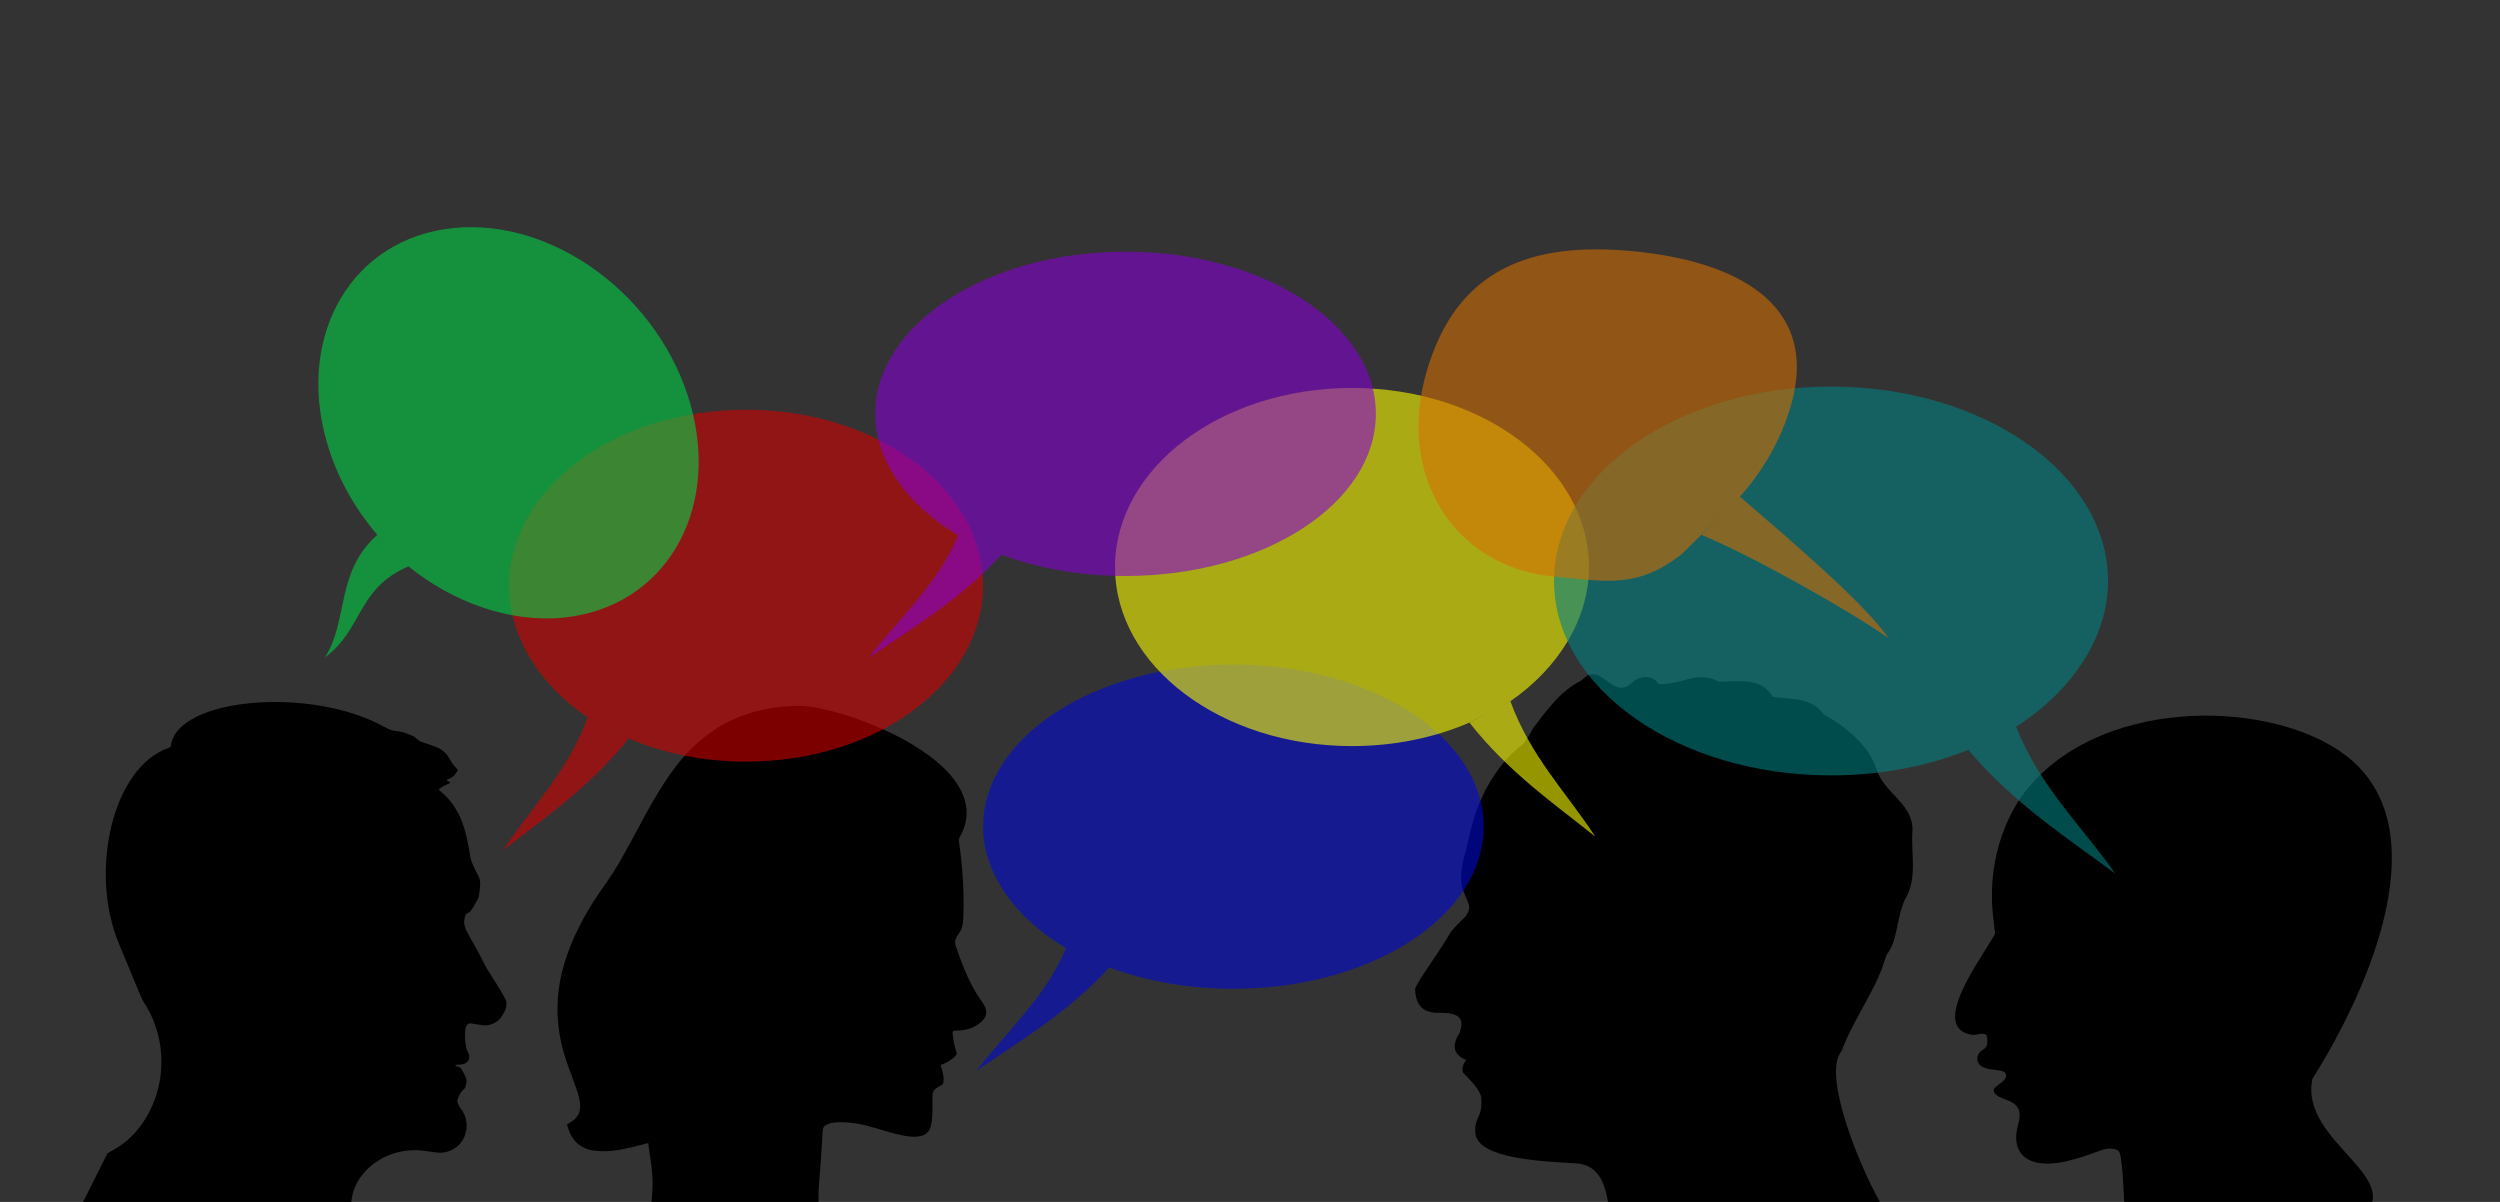 <?xml version="1.0" encoding="UTF-8" standalone="no"?>
<!-- Created with Inkscape (http://www.inkscape.org/) -->

<svg
   xmlns:dc="http://purl.org/dc/elements/1.1/"
   xmlns:cc="http://creativecommons.org/ns#"
   xmlns:rdf="http://www.w3.org/1999/02/22-rdf-syntax-ns#"
   xmlns:svg="http://www.w3.org/2000/svg"
   xmlns="http://www.w3.org/2000/svg"
   xmlns:sodipodi="http://sodipodi.sourceforge.net/DTD/sodipodi-0.dtd"
   xmlns:inkscape="http://www.inkscape.org/namespaces/inkscape"
   width="520mm"
   height="250mm"
   viewBox="0 0 520 250"
   version="1.1"
   id="svg35739"
   inkscape:version="0.92.2 5c3e80d, 2017-08-06"
   sodipodi:docname="talkingopinions.svg">
  <rect x="0" y="0" width="520" height="250" fill="#333333" stroke="none"/>
  <defs
     id="defs35733" />
  <sodipodi:namedview
     id="base"
     pagecolor="#ffffff"
     bordercolor="#666666"
     borderopacity="1.0"
     inkscape:pageopacity="0.0"
     inkscape:pageshadow="2"
     inkscape:zoom="0.45"
     inkscape:cx="775.7682"
     inkscape:cy="373.44122"
     inkscape:document-units="mm"
     inkscape:current-layer="layer1-2"
     showgrid="false"
     fit-margin-top="0"
     fit-margin-left="0"
     fit-margin-right="0"
     fit-margin-bottom="0"
     inkscape:snap-global="false"
     inkscape:window-width="1436"
     inkscape:window-height="856"
     inkscape:window-x="4"
     inkscape:window-y="0"
     inkscape:window-maximized="1" />
  <g
     inkscape:label="Layer 1"
     inkscape:groupmode="layer"
     id="layer1"
     transform="translate(238.257,20.147)">
    <g
       transform="matrix(0.567,0,0,0.593,101.232,-158.402)"
       inkscape:label="Calque 1"
       id="layer1-8">
      <g
         id="g4483">
        <g
           transform="matrix(0.916,0,0,1.103,-206.592,14.628)"
           inkscape:label="Calque 1"
           id="layer1-2">
          <g
             id="g39313">
            <path
               sodipodi:nodetypes="scccccccccccccccccs"
               style="stroke-width:0.066"
               inkscape:connector-curvature="0"
               d="m 249.839,136.783 c 19.248,14.775 5.433,47.444 -6.998,67.195 -2.799,13.367 20.921,20.845 9.456,29.494 -16.102,1.64 -48.332,-0.667 -48.407,-0.659 -0.227,-0.012 -0.34,-12.79 -1.363,-13.808 -0.438,-0.436 -1.241,-0.525 -1.855,-0.538 -1.53,-0.033 -2.165,0.709 -7.337,2.2 -9.671,2.787 -13.515,-1.095 -11.731,-7.268 1.532,-5.301 -3.158,-4.591 -4.732,-6.258 -1.47,-1.557 1.998,-2.123 2.205,-3.734 0.228,-1.777 -3.296,-0.812 -5.199,-2.112 -0.935,-0.639 -1.028,-1.935 -0.333,-2.785 0.765,-0.936 1.801,-0.624 1.617,-2.708 -0.076,-0.859 -0.084,-1.13 -0.898,-1.199 -0.757,-0.064 -1.531,0.334 -2.377,0.194 -8.843,-1.463 1.955,-15.778 4.746,-20.672 0.373,-0.654 -0.022,-0.824 -0.16,-3.141 -1.504,-11.236 2.083,-21.618 7.625,-27.992 16.213,-18.741 50.8,-17.675 65.739,-6.208 z"
               id="path36466"
               transform="matrix(1.924,0,0,1.53,30.732,229.118)" />
            <g
               transform="matrix(0.125,0,0,0.102,-387.335,419.742)"
               id="g36536"
               style="">
              <path
                 sodipodi:nodetypes="cccccccccccccccccccsccccccsccccccccccccccc"
                 inkscape:connector-curvature="0"
                 d="m 1229.98,840.401 c -55.848,-108.764 -78.529,-120.339 -65.686,-157.736 3.885,-11.311 9.582,-5.145 18.904,-17.381 9.064,-11.899 23.518,-38.499 24.018,-41.37 2.672,-15.35 9.935,-47.054 -0.115,-64.604 -6.316,-11.028 -24.026,-44.153 -26.478,-59.975 -12.677,-81.78 -30.735,-152.479 -93.696,-203.692 -5.083,-4.134 -8.774,-7.253 -4.255,-10.216 22.632,-14.839 32.505,-14.531 32.48,-18.602 -0.025,-3.962 -7.866,-2.698 -10.239,-6.648 1.845,-2.888 5.001,-3.808 7.771,-4.895 9.211,-3.612 16.549,-9.334 21.84,-17.707 4.887,-7.731 9.065,-8.021 2.547,-14.266 -25.074,-24.019 -21.242,-39.764 -48.754,-58.27 -10.609,-7.136 -9.594,-6.844 -63.124,-24.566 -14.457,-4.786 -17.996,-13.993 -27.922,-18.352 C 937.767,95.986 947.289,116.042 905.175,93.35 667.44,-34.746 240.244,3.206 221.319,151.833 c -0.473,3.711 -2.197,5.194 -5.547,6.309 -184.578,61.439 -256.755,391.186 -160.51,612.34 46.303,106.396 69.247,166.455 78.392,179.872 66.061,96.917 74.755,221.921 27.429,325.231 -49.813,108.738 -129.43,137.787 -143.237,147.576 L -93.594,1639.766 804.773,1615.706 c -31.993,-99.921 84.265,-224.707 238.816,-199.277 40.892,6.728 54.462,6.08 76.482,-3.652 49.416,-21.84 64.449,-85.985 30.334,-128.886 -7.743,-9.737 -12.577,-22.739 -11.296,-26.43 4,-11.521 8.117,-23.152 17.709,-31.332 11.459,-9.772 8.653,-15.226 11.19,-22.986 4.008,-12.26 -11.39,-34.916 -15.267,-42.016 -6.103,-11.176 -15.241,-6.535 -20.546,-12.291 2.314,-3.682 13.445,-0.734 27.229,-4.54 14.68,-4.053 21.319,-17.04 16.007,-31.159 -3.026,-8.043 -7.108,-13.129 -8.596,-21.946 -4.563,-27.036 -8.882,-79.194 17.707,-73.075 11.228,2.584 22.735,2.899 33.993,5.015 15.101,2.838 39.64,-1.916 56.191,-18.658 7.104,-7.186 10.832,-16.201 15.939,-24.497 5.04,-8.185 4.517,-17.414 5.806,-26.313 1.806,-12.455 -58.59,-97.875 -66.491,-113.262 z"
                 id="path36534" />
              <path
                 style="stroke-width:0.997"
                 inkscape:connector-curvature="0"
                 d="m 1521.105,1223.505 c -11.048,-31.47 -23.869,-62.184 -34.577,-93.818 -30.976,-91.509 -35.371,-184.08 -10.584,-277.902 20.046,-75.874 54.638,-144.156 96.088,-208.855 22.015,-34.364 47.374,-66.069 69.344,-100.461 35.539,-55.635 66.117,-114.5 98.473,-172.207 30.432,-54.275 62.363,-107.42 100.929,-155.697 57.296,-71.724 126.212,-125.506 210.383,-155.706 45.39,-16.285 92.116,-25.339 139.825,-29.492 31.798,-2.768 63.348,-2.269 94.794,3.494 55.447,10.162 109.514,25.917 162.53,45.895 70.649,26.622 138.716,59.016 201.173,103.717 34.677,24.818 66.713,52.878 91.267,89.474 16.098,23.994 27.441,50.12 29.499,80.09 2.14,31.169 -6.604,59.176 -21.791,85.261 -2.006,3.445 -3.12,6.664 -2.516,10.817 3.888,26.745 7.002,53.598 9.582,80.525 5.146,53.706 6.928,107.473 4.534,161.456 -0.857,19.328 -4.557,36.752 -17.09,51.271 -1.283,1.485 -2.155,3.372 -3.233,5.062 -6.3,9.868 -7.565,20.029 -3.469,31.536 21.371,60.032 44.462,119.062 82.146,170.099 3.287,4.451 6.215,9.232 9.031,14.044 2.832,4.839 4.655,10.132 5.45,15.854 2.003,14.435 -3.95,24.923 -13.948,33.764 -23.825,21.073 -51.624,28.893 -81.95,28.482 -10.482,-0.142 -12.325,2.149 -10.88,13.321 2.361,18.259 5.966,36.237 11.83,53.559 1.882,5.555 0.669,8.749 -3.083,12.277 -12.308,11.572 -26.212,20.303 -41.709,25.699 -5.751,2.002 -5.779,4.162 -3.949,9.369 5.33,15.169 9.686,30.578 7.193,47.221 -0.639,4.268 -2.041,6.867 -5.954,8.502 -7.553,3.156 -14.457,7.634 -20.892,12.977 -5.046,4.189 -7.585,9.433 -8.066,16.264 -0.848,12.059 -0.297,24.098 -0.192,36.148 0.179,20.483 0.233,40.937 -4.783,60.987 -4.403,17.602 -15.058,27.888 -31.435,31.998 -18.449,4.63 -36.837,2.532 -55.156,-0.644 -30.716,-5.325 -60.527,-14.73 -90.465,-23.517 -40.992,-12.03 -82.426,-20.606 -125.24,-17.988 -12.344,0.755 -24.558,2.564 -35.679,9.048 -12.002,6.998 -9.505,26.643 -10.261,38.804 -1.391,22.406 -2.881,44.806 -4.322,67.209 -3.4,52.871 -11.781,108.034 -5.799,160.82 0.82,7.232 9.27,73.593 14.966,73.593 0,0 -564.854,0 -564.854,0 10.326,-48.761 13.108,-96.709 15.986,-146.338 2.628,-45.305 -8.141,-93.565 -13.589,-138.747 -20.727,5.319 -41.468,10.797 -62.366,15.307 -35.996,7.767 -72.183,13.045 -109.051,8.656 -46.123,-5.491 -75.046,-31.283 -87.925,-78.371 -0.927,-3.387 -0.277,-4.753 2.682,-6.114 6.453,-2.969 12.519,-6.749 18.177,-11.261 14.433,-11.509 21.077,-26.835 20.261,-46.034 -0.731,-17.302 -5.73,-33.479 -11.337,-49.45 z"
                 id="path36671" />
            </g>
            <path
               sodipodi:nodetypes="ccccccccccccccccccccccccccccccc"
               inkscape:connector-curvature="0"
               id="path36757"
               d="m 93.051,119.871 c -0.713,0.003 -1.464,0.343 -2.283,1.252 -4.53,2.257 -7.161,6.086 -10.132,9.958 -0.536,1.124 -1.258,2.19 -2.03,3.24 -1.641,1.26 -3.076,2.625 -4.266,4.084 -4.942,6.259 -6.29,11.701 -7.638,17.96 -1.198,3.674 -1.497,6.803 -0.299,9.252 0.299,1.225 1.797,2.449 0.15,4.626 -0.899,0.952 -2.546,2.449 -2.995,3.129 -3.145,5.306 -7.338,10.749 -7.488,11.973 0.15,4.082 2.396,5.034 5.391,4.898 4.642,0 4.642,1.905 3.894,4.082 -1.498,2.449 -1.647,4.49 1.348,5.715 -0.899,1.225 -0.899,2.177 -0.599,2.721 2.396,2.313 3.894,4.218 3.744,5.579 0.299,3.81 -1.647,3.538 -1.198,7.211 0.899,5.034 13.927,5.578 20.966,5.986 5.691,0.408 6.439,6.063 7.038,11.233 l 57.174,-1.496 c -4.501,-7.151 -13.258,-27.981 -9.022,-33.018 2.696,-7.075 7.108,-12.638 9.055,-19.033 0.129,-0.351 0.247,-0.703 0.361,-1.056 2.333,-2.816 2.023,-7.636 3.804,-11.467 2.707,-4.393 1.191,-9.578 1.577,-14.429 0.136,-5.556 -6.037,-7.683 -7.556,-12.833 -1.532,-4.727 -6.23,-8.616 -10.834,-11.137 -2.76,-3.769 -6.571,-3.119 -10.694,-3.723 -2.381,-4.054 -6.629,-3.202 -11.183,-3.158 -4.788,-2.51 -7.823,0.857 -12.663,0.459 -0.851,-1.522 -3.046,-2.042 -5.219,-0.504 -3.402,3.658 -5.605,-1.517 -8.4,-1.506 z"
               style="stroke-width:0.069"
               transform="matrix(1.924,0,0,1.53,30.732,229.118)" />
            <g
               transform="matrix(1.652,0,0,1.457,368.295,306.257)"
               style="opacity:0.585;fill:#0009d4;fill-opacity:1;stroke:none"
               id="g4483-4">
              <g
                 style="fill:#0009d4;fill-opacity:1;stroke:none"
                 id="g4449-8"
                 transform="translate(98.722,-22.083)">
                <g
                   style="fill:#0009d4;fill-opacity:1;stroke:none"
                   id="g3746-3"
                   transform="matrix(3.558,0,0,3.083,-1337.963,-1489.871)">
                  <path
                     inkscape:connector-curvature="0"
                     id="path2892-8-9"
                     sodipodi:nodetypes="ccccssccsc"
                     style="fill:#0009d4;fill-opacity:1;stroke:none;stroke-width:0.302;stroke-linecap:round;stroke-linejoin:round"
                     d="m 285.444,533.461 c -1.45,3.555 -4.054,5.873 -6.11,8.683 2.909,-2.074 6.209,-4.086 9.049,-7.302 m -2.946,-1.38 c -3.418,-2.099 -5.652,-5.239 -5.652,-8.599 0,-6.34 7.636,-11.479 17.055,-11.479 9.419,0 17.055,5.139 17.055,11.479 0,6.34 -7.636,11.479 -17.055,11.479 -3.078,0 -5.965,-0.549 -8.458,-1.509" />
                </g>
              </g>
            </g>
            <g
               id="g39233"
               style="opacity:0.585;fill:#d40000;fill-opacity:1;stroke:none"
               transform="matrix(1.564,0,0,1.581,157.019,216.46)">
              <g
                 transform="translate(98.722,-22.083)"
                 id="g39231"
                 style="fill:#d40000;fill-opacity:1;stroke:none">
                <g
                   transform="matrix(3.558,0,0,3.083,-1337.963,-1489.871)"
                   id="g39229"
                   style="fill:#d40000;fill-opacity:1;stroke:none">
                  <path
                     d="m 285.444,533.461 c -1.45,3.555 -4.054,5.873 -6.11,8.683 2.909,-2.074 6.209,-4.086 9.049,-7.302 m -2.946,-1.38 c -3.418,-2.099 -5.652,-5.239 -5.652,-8.599 0,-6.34 7.636,-11.479 17.055,-11.479 9.419,0 17.055,5.139 17.055,11.479 0,6.34 -7.636,11.479 -17.055,11.479 -3.078,0 -5.965,-0.549 -8.458,-1.509"
                     style="fill:#d40000;fill-opacity:1;stroke:none;stroke-width:0.302;stroke-linecap:round;stroke-linejoin:round"
                     sodipodi:nodetypes="ccccssccsc"
                     id="path39227"
                     inkscape:connector-curvature="0" />
                </g>
              </g>
            </g>
            <g
               transform="matrix(-1.564,0,0,1.609,-173,207.555)"
               style="opacity:0.585;fill:#ffff00;fill-opacity:1;stroke:none"
               id="g39241">
              <g
                 style="fill:#ffff00;fill-opacity:1;stroke:none"
                 id="g39239"
                 transform="translate(98.722,-22.083)">
                <g
                   style="fill:#ffff00;fill-opacity:1;stroke:none"
                   id="g39237"
                   transform="matrix(3.558,0,0,3.083,-1337.963,-1489.871)">
                  <path
                     inkscape:connector-curvature="0"
                     id="path39235"
                     sodipodi:nodetypes="ccccssccsc"
                     style="fill:#ffff00;fill-opacity:1;stroke:none;stroke-width:0.302;stroke-linecap:round;stroke-linejoin:round"
                     d="m 285.444,533.461 c -1.45,3.555 -4.054,5.873 -6.11,8.683 2.909,-2.074 6.209,-4.086 9.049,-7.302 m -2.946,-1.38 c -3.418,-2.099 -5.652,-5.239 -5.652,-8.599 0,-6.34 7.636,-11.479 17.055,-11.479 9.419,0 17.055,5.139 17.055,11.479 0,6.34 -7.636,11.479 -17.055,11.479 -3.078,0 -5.965,-0.549 -8.458,-1.509" />
                </g>
              </g>
            </g>
            <g
               transform="matrix(-1.828,0,0,1.747,-29.489,197.334)"
               style="opacity:0.585;fill:#008080;fill-opacity:1;stroke:none"
               id="g39249">
              <g
                 style="fill:#008080;fill-opacity:1;stroke:none"
                 id="g39247"
                 transform="translate(98.722,-22.083)">
                <g
                   style="fill:#008080;fill-opacity:1;stroke:none"
                   id="g39245"
                   transform="matrix(3.558,0,0,3.083,-1337.963,-1489.871)">
                  <path
                     inkscape:connector-curvature="0"
                     id="path39243"
                     sodipodi:nodetypes="ccccssccsc"
                     style="fill:#008080;fill-opacity:1;stroke:none;stroke-width:0.302;stroke-linecap:round;stroke-linejoin:round"
                     d="m 285.444,533.461 c -1.45,3.555 -4.054,5.873 -6.11,8.683 2.909,-2.074 6.209,-4.086 9.049,-7.302 m -2.946,-1.38 c -3.418,-2.099 -5.652,-5.239 -5.652,-8.599 0,-6.34 7.636,-11.479 17.055,-11.479 9.419,0 17.055,5.139 17.055,11.479 0,6.34 -7.636,11.479 -17.055,11.479 -3.078,0 -5.965,-0.549 -8.458,-1.509" />
                </g>
              </g>
            </g>
            <g
               transform="matrix(-0.36,-1.021,-2.061,0.16,-71.507,128.649)"
               style="opacity:0.585;fill:#00d447;fill-opacity:1;stroke:none"
               id="g39257">
              <g
                 style="fill:#00d447;fill-opacity:1;stroke:none"
                 id="g39255"
                 transform="translate(98.722,-22.083)">
                <g
                   style="fill:#00d447;fill-opacity:1;stroke:none"
                   id="g39253"
                   transform="matrix(3.558,0,0,3.083,-1337.963,-1489.871)">
                  <path
                     inkscape:connector-curvature="0"
                     id="path39251"
                     sodipodi:nodetypes="ccccssccs"
                     style="fill:#00d447;fill-opacity:1;stroke:none;stroke-width:0.302;stroke-linecap:round;stroke-linejoin:round"
                     d="m 285.444,533.461 c -1.45,3.555 -5,3.879 -7.055,6.688 2.909,-2.074 7.154,-2.091 9.994,-5.308 m -2.946,-1.38 c -3.418,-2.099 -5.652,-5.239 -5.652,-8.599 0,-6.34 7.636,-11.479 17.055,-11.479 9.419,0 17.055,5.139 17.055,11.479 0,6.34 -7.636,11.479 -17.055,11.479 -3.078,0 -5.965,-0.549 -8.458,-1.509" />
                </g>
              </g>
            </g>
            <g
               id="g39265"
               style="opacity:0.585;fill:#d46d00;fill-opacity:1;stroke:none"
               transform="matrix(0.36,-0.984,2.061,0.154,63.176,125.237)">
              <g
                 transform="translate(98.722,-22.083)"
                 id="g39263"
                 style="fill:#d46d00;fill-opacity:1;stroke:none">
                <g
                   transform="matrix(3.558,0,0,3.083,-1337.963,-1489.871)"
                   id="g39261"
                   style="fill:#d46d00;fill-opacity:1;stroke:none">
                  <path
                     d="m 284.706,533.13 c -1.45,3.555 -5.532,10.537 -7.588,13.346 2.909,-2.074 8.426,-8.417 11.265,-11.634 m -5.557,-2.553 c -3.418,-2.099 -3.041,-4.066 -3.041,-7.426 0,-6.34 7.636,-11.479 17.055,-11.479 9.419,0 12.365,4.142 12.365,10.482 0,6.34 -2.946,12.476 -12.365,12.476 -3.078,0 -5.965,-0.549 -8.458,-1.509"
                     style="fill:#d46d00;fill-opacity:1;stroke:none;stroke-width:0.302;stroke-linecap:round;stroke-linejoin:round"
                     sodipodi:nodetypes="ccccssccs"
                     id="path39259"
                     inkscape:connector-curvature="0" />
                </g>
              </g>
            </g>
            <g
               id="g39273"
               style="opacity:0.585;fill:#a7d400;fill-opacity:1;stroke:none"
               transform="matrix(1.652,0,0,1.457,325.104,174.983)">
              <g
                 transform="translate(98.722,-22.083)"
                 id="g39271"
                 style="fill:#a7d400;fill-opacity:1;stroke:none">
                <g
                   transform="matrix(3.558,0,0,3.083,-1337.963,-1489.871)"
                   id="g39269"
                   style="fill:#a7d400;fill-opacity:1;stroke:none">
                  <path
                     d="m 285.444,533.461 c -1.45,3.555 -4.054,5.873 -6.11,8.683 2.909,-2.074 6.209,-4.086 9.049,-7.302 m -2.946,-1.38 c -3.418,-2.099 -5.652,-5.239 -5.652,-8.599 0,-6.34 7.636,-11.479 17.055,-11.479 9.419,0 17.055,5.139 17.055,11.479 0,6.34 -7.636,11.479 -17.055,11.479 -3.078,0 -5.965,-0.549 -8.458,-1.509"
                     style="fill:#8600d4;fill-opacity:1;stroke:none;stroke-width:0.302;stroke-linecap:round;stroke-linejoin:round"
                     sodipodi:nodetypes="ccccssccsc"
                     id="path39267"
                     inkscape:connector-curvature="0" />
                </g>
              </g>
            </g>
          </g>
        </g>
      </g>
    </g>
  </g>
</svg>
